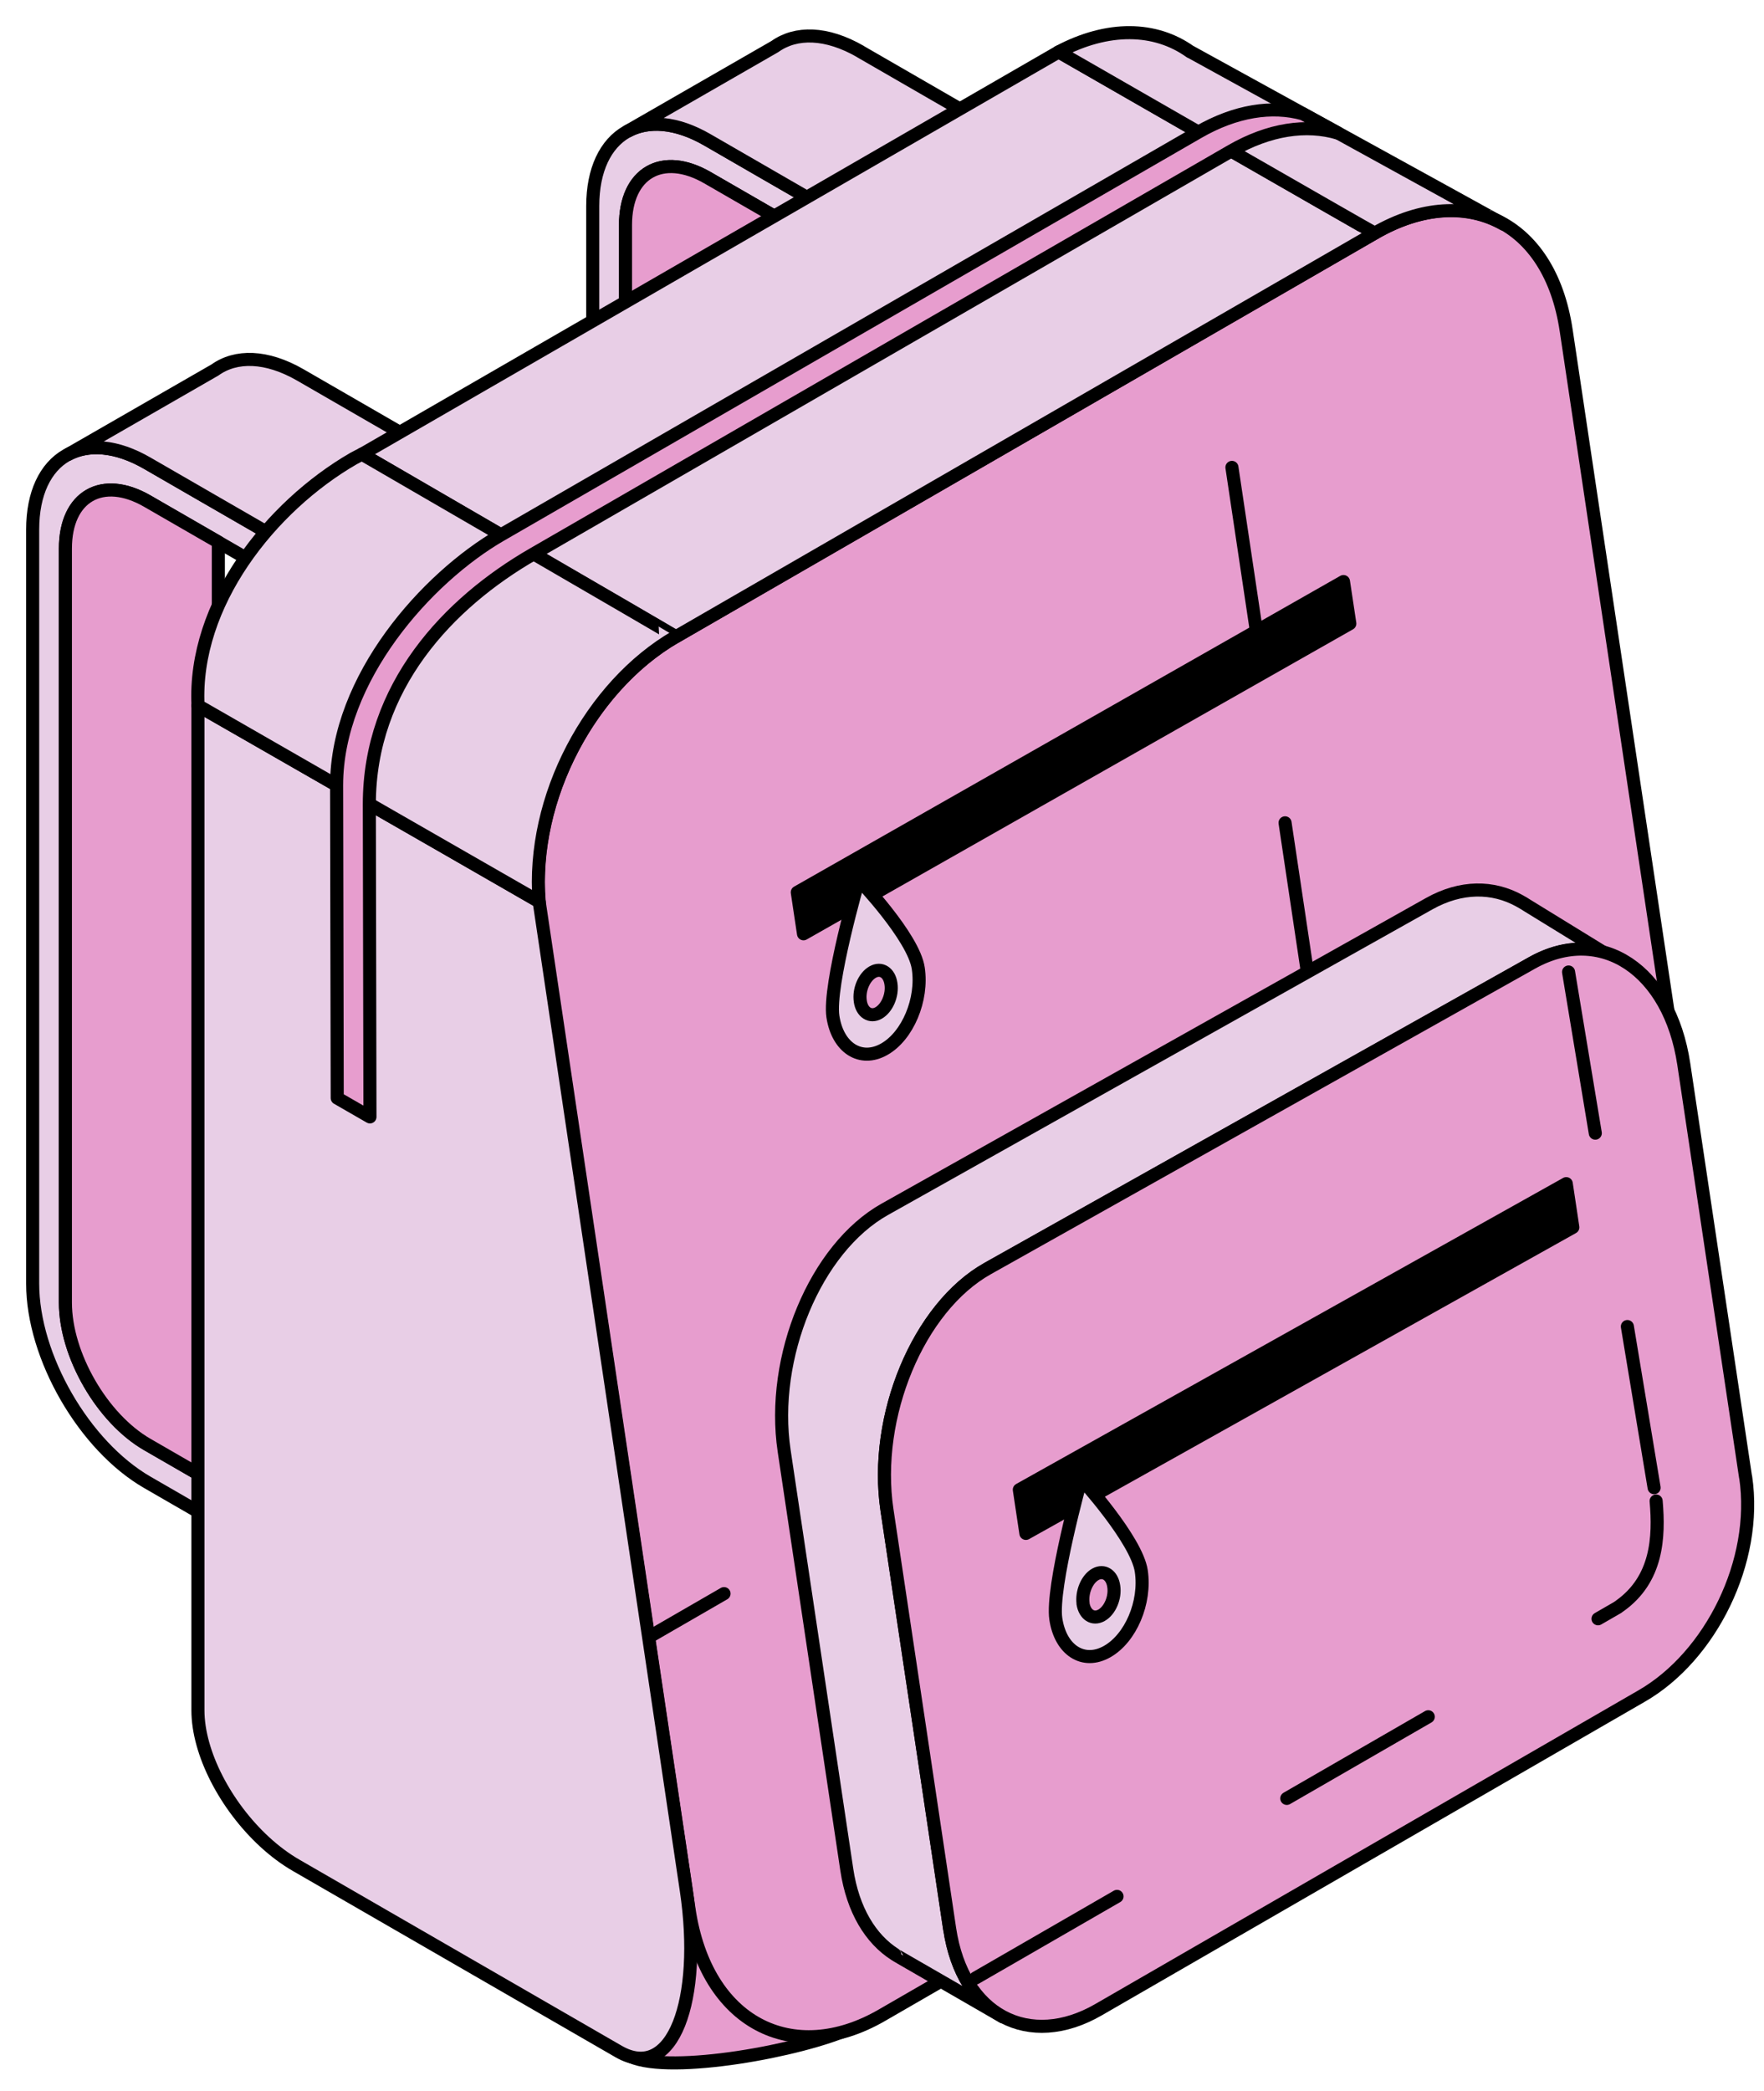 <?xml version="1.0" encoding="UTF-8"?> <svg xmlns="http://www.w3.org/2000/svg" width="54" height="64" viewBox="0 0 54 64" fill="none"><path d="M11.078 49.163L4.513 45.373C2.576 44.257 1 41.527 1 39.29V16.209C1 13.972 2.576 13.064 4.513 14.181L11.078 17.971V19.129L4.513 15.339C3.13 14.541 2.003 15.191 2.003 16.79V39.871C2.003 41.47 3.127 43.418 4.513 44.215L11.078 48.005V49.163Z" fill="#E8CEE6" stroke="black" stroke-width="0.4" stroke-miterlimit="10" stroke-linejoin="round"></path><path d="M9.196 11.477C8.155 10.877 7.221 10.865 6.579 11.325L2.083 13.911C2.717 13.573 3.572 13.634 4.513 14.181L11.079 17.971L15.761 15.267L9.196 11.477Z" fill="#E8CEE6" stroke="black" stroke-width="0.4" stroke-miterlimit="10" stroke-linejoin="round"></path><path d="M6.684 37.167V16.592L4.512 15.339C3.13 14.541 2.002 15.191 2.002 16.79V39.871C2.002 41.469 3.126 43.418 4.512 44.215L11.078 48.005L15.76 45.301L9.194 41.511C7.812 40.714 6.684 38.762 6.684 37.167Z" fill="#E79DCE" stroke="black" stroke-width="0.4" stroke-miterlimit="10" stroke-linejoin="round"></path><path d="M28.224 39.263L21.658 35.473C19.721 34.357 18.145 31.627 18.145 29.39V6.309C18.145 4.072 19.721 3.164 21.658 4.281L28.224 8.071V9.229L21.658 5.439C20.276 4.641 19.148 5.291 19.148 6.886V29.967C19.148 31.562 20.272 33.514 21.658 34.311L28.224 38.101V39.26V39.263Z" fill="#E8CEE6" stroke="black" stroke-width="0.4" stroke-miterlimit="10" stroke-linejoin="round"></path><path d="M26.34 1.577C25.3 0.977 24.365 0.965 23.72 1.425L19.224 4.011C19.854 3.673 20.712 3.734 21.654 4.281L28.22 8.071L32.902 5.367L26.336 1.577H26.34Z" fill="#E8CEE6" stroke="black" stroke-width="0.4" stroke-miterlimit="10" stroke-linejoin="round"></path><path d="M23.83 27.267V6.692L21.658 5.439C20.276 4.641 19.148 5.291 19.148 6.886V29.967C19.148 31.562 20.272 33.514 21.658 34.311L28.224 38.101L32.906 35.401L26.34 31.611C24.958 30.814 23.83 28.862 23.83 27.267Z" fill="#E79DCE" stroke="black" stroke-width="0.4" stroke-miterlimit="10" stroke-linejoin="round"></path><path d="M19.315 62.952C20.561 63.495 24.556 62.762 26.048 62.075C27.541 61.391 22.403 57.651 21.324 57.719C20.246 57.788 19.315 62.948 19.315 62.948V62.952Z" fill="#E79DCE" stroke="black" stroke-width="0.4" stroke-miterlimit="10" stroke-linejoin="round"></path><path d="M47.943 10.106C47.438 6.719 44.81 5.56 42.084 7.136C34.953 11.253 27.817 15.373 20.686 19.49C17.959 21.062 16.06 24.764 16.554 28.064C18.069 38.188 19.581 48.313 21.092 58.433C21.612 61.927 24.267 63.26 26.993 61.684C34.125 57.563 41.26 53.447 48.392 49.33C51.118 47.758 53.013 44.022 52.512 40.661C50.989 30.476 49.466 20.291 47.943 10.102V10.106Z" fill="#E79DCE" stroke="black" stroke-width="0.4" stroke-miterlimit="10" stroke-linejoin="round"></path><path d="M8.153 56.408C8.821 56.321 9.519 56.079 10.22 55.674C18.6 50.832 26.984 45.996 35.363 41.159C38.567 39.312 40.793 34.921 40.204 30.972L35.761 1.255" stroke="black" stroke-width="0.4" stroke-miterlimit="10" stroke-linecap="round" stroke-linejoin="round" stroke-dasharray="5 6"></path><path d="M41.321 19.087C35.746 22.25 30.172 25.418 24.597 28.581C24.521 28.072 24.483 27.817 24.407 27.312C29.982 24.142 35.553 20.971 41.127 17.8C41.203 18.312 41.241 18.567 41.321 19.087Z" fill="black" stroke="black" stroke-width="0.4" stroke-miterlimit="10" stroke-linejoin="round"></path><path d="M25.497 31.114C25.353 30.16 26.291 26.925 26.291 26.925C26.291 26.925 27.97 28.68 28.11 29.637C28.255 30.593 27.787 31.71 27.066 32.116C26.344 32.523 25.642 32.071 25.497 31.114Z" fill="#E8CEE6" stroke="black" stroke-width="0.4" stroke-miterlimit="10" stroke-linejoin="round"></path><path d="M26.336 30.643C26.283 30.297 26.454 29.902 26.712 29.754C26.97 29.606 27.225 29.766 27.274 30.111C27.327 30.457 27.156 30.856 26.898 31.004C26.64 31.152 26.385 30.988 26.336 30.647V30.643Z" fill="#E79DCE" stroke="black" stroke-width="0.4" stroke-miterlimit="10" stroke-linejoin="round"></path><path d="M8.101 56.376C6.917 55.286 6.059 53.666 6.059 52.346V21.601C6.059 21.601 13.623 25.93 16.502 27.597H16.505L21.009 57.856C21.51 61.217 20.599 63.75 18.939 62.793L9.07 57.096C8.731 56.901 8.405 56.656 8.101 56.376Z" fill="#E8CEE6" stroke="black" stroke-width="0.4" stroke-miterlimit="10" stroke-linejoin="round"></path><path d="M32.409 1.588L11.079 13.903L20.686 19.489L20.721 19.471L42.085 7.136L32.409 1.588Z" fill="#E8CEE6" stroke="black" stroke-width="0.4" stroke-miterlimit="10" stroke-linejoin="round"></path><path d="M36.441 1.588C35.366 0.817 33.912 0.791 32.408 1.588C32.408 1.588 42.073 7.144 42.084 7.136C43.523 6.305 44.932 6.244 46.018 6.859C46.029 6.859 36.441 1.584 36.441 1.584V1.588Z" fill="#E8CEE6" stroke="black" stroke-width="0.4" stroke-miterlimit="10" stroke-linejoin="round"></path><path d="M11.078 13.904C11.078 13.904 10.904 13.987 10.82 14.036C8.283 15.502 5.906 18.487 6.062 21.597C7.854 22.63 16.505 27.594 16.505 27.594C16.247 24.419 18.088 20.986 20.686 19.486C20.697 19.478 11.078 13.9 11.078 13.9V13.904Z" fill="#E8CEE6" stroke="black" stroke-width="0.4" stroke-miterlimit="10" stroke-linejoin="round"></path><path d="M39.889 3.483C38.936 3.221 37.824 3.388 36.684 4.045L15.328 16.376C13.061 17.686 10.308 20.758 10.304 24.032C10.304 24.039 10.323 33.609 10.323 33.609L11.325 34.186L11.306 24.616C11.306 21.005 13.729 18.453 16.326 16.957L37.687 4.622C38.853 3.95 39.992 3.787 40.964 4.076L39.886 3.483H39.889Z" fill="#E79DCE" stroke="black" stroke-width="0.4" stroke-miterlimit="10" stroke-linejoin="round"></path><path d="M29.07 59.041C28.341 54.153 27.943 51.487 27.153 46.224C26.724 43.349 28.117 40.019 30.233 38.83C35.784 35.713 41.34 32.595 46.895 29.477C47.655 29.048 48.414 28.961 49.094 29.154L46.74 27.707C46.683 27.666 46.618 27.632 46.558 27.597L46.512 27.571C45.703 27.123 44.727 27.111 43.747 27.662C38.192 30.78 32.64 33.897 27.084 37.015C24.965 38.204 23.576 41.534 24.005 44.409C24.791 49.676 25.189 52.338 25.922 57.225C26.108 58.467 26.655 59.348 27.392 59.819C27.392 59.823 27.51 59.891 27.51 59.891C27.532 59.903 27.552 59.918 27.574 59.929L30.7 61.733C29.879 61.292 29.272 60.374 29.074 59.044L29.07 59.041Z" fill="#E8CEE6" stroke="black" stroke-width="0.4" stroke-miterlimit="10" stroke-linejoin="round"></path><path d="M53.439 45.21C53.822 47.785 52.368 50.698 50.252 51.913C44.712 55.114 39.168 58.312 33.627 61.513C31.516 62.732 29.473 61.703 29.071 59.037C28.341 54.15 27.943 51.484 27.153 46.22C26.724 43.346 28.117 40.015 30.233 38.827C35.784 35.709 41.34 32.591 46.896 29.473C49.011 28.285 51.111 29.686 51.544 32.568C52.334 37.847 52.728 40.49 53.435 45.206L53.439 45.21Z" fill="#E79DCE" stroke="black" stroke-width="0.4" stroke-miterlimit="10" stroke-linejoin="round"></path><path d="M48.148 37.566C42.566 40.687 36.988 43.813 31.405 46.934C31.326 46.403 31.284 46.133 31.204 45.597C36.786 42.476 42.365 39.351 47.947 36.229C48.027 36.764 48.068 37.03 48.148 37.566Z" fill="black" stroke="black" stroke-width="0.4" stroke-miterlimit="10" stroke-linejoin="round"></path><path d="M32.321 49.551C32.177 48.586 33.099 45.267 33.099 45.267C33.099 45.267 34.793 47.124 34.937 48.085C35.082 49.05 34.611 50.147 33.889 50.553C33.168 50.96 32.465 50.515 32.321 49.551Z" fill="#E8CEE6" stroke="black" stroke-width="0.4" stroke-miterlimit="10" stroke-linejoin="round"></path><path d="M33.156 49.08C33.107 48.734 33.274 48.332 33.532 48.187C33.791 48.043 34.045 48.206 34.094 48.552C34.148 48.898 33.977 49.296 33.718 49.441C33.46 49.585 33.206 49.425 33.153 49.08H33.156Z" fill="#E79DCE" stroke="black" stroke-width="0.4" stroke-miterlimit="10" stroke-linejoin="round"></path><path d="M29.864 60.543C29.864 60.543 44.579 52.054 49.523 49.199" stroke="black" stroke-width="0.4" stroke-miterlimit="10" stroke-linecap="round" stroke-linejoin="round" stroke-dasharray="5 6"></path><path d="M49.583 49.155C50.735 48.336 50.795 47.054 50.698 45.943" stroke="black" stroke-width="0.4" stroke-miterlimit="10" stroke-linecap="round" stroke-linejoin="round" stroke-dasharray="5 6"></path><path d="M50.636 45.535L47.898 29.033" stroke="black" stroke-width="0.4" stroke-miterlimit="10" stroke-linecap="round" stroke-linejoin="round" stroke-dasharray="5 6"></path></svg> 